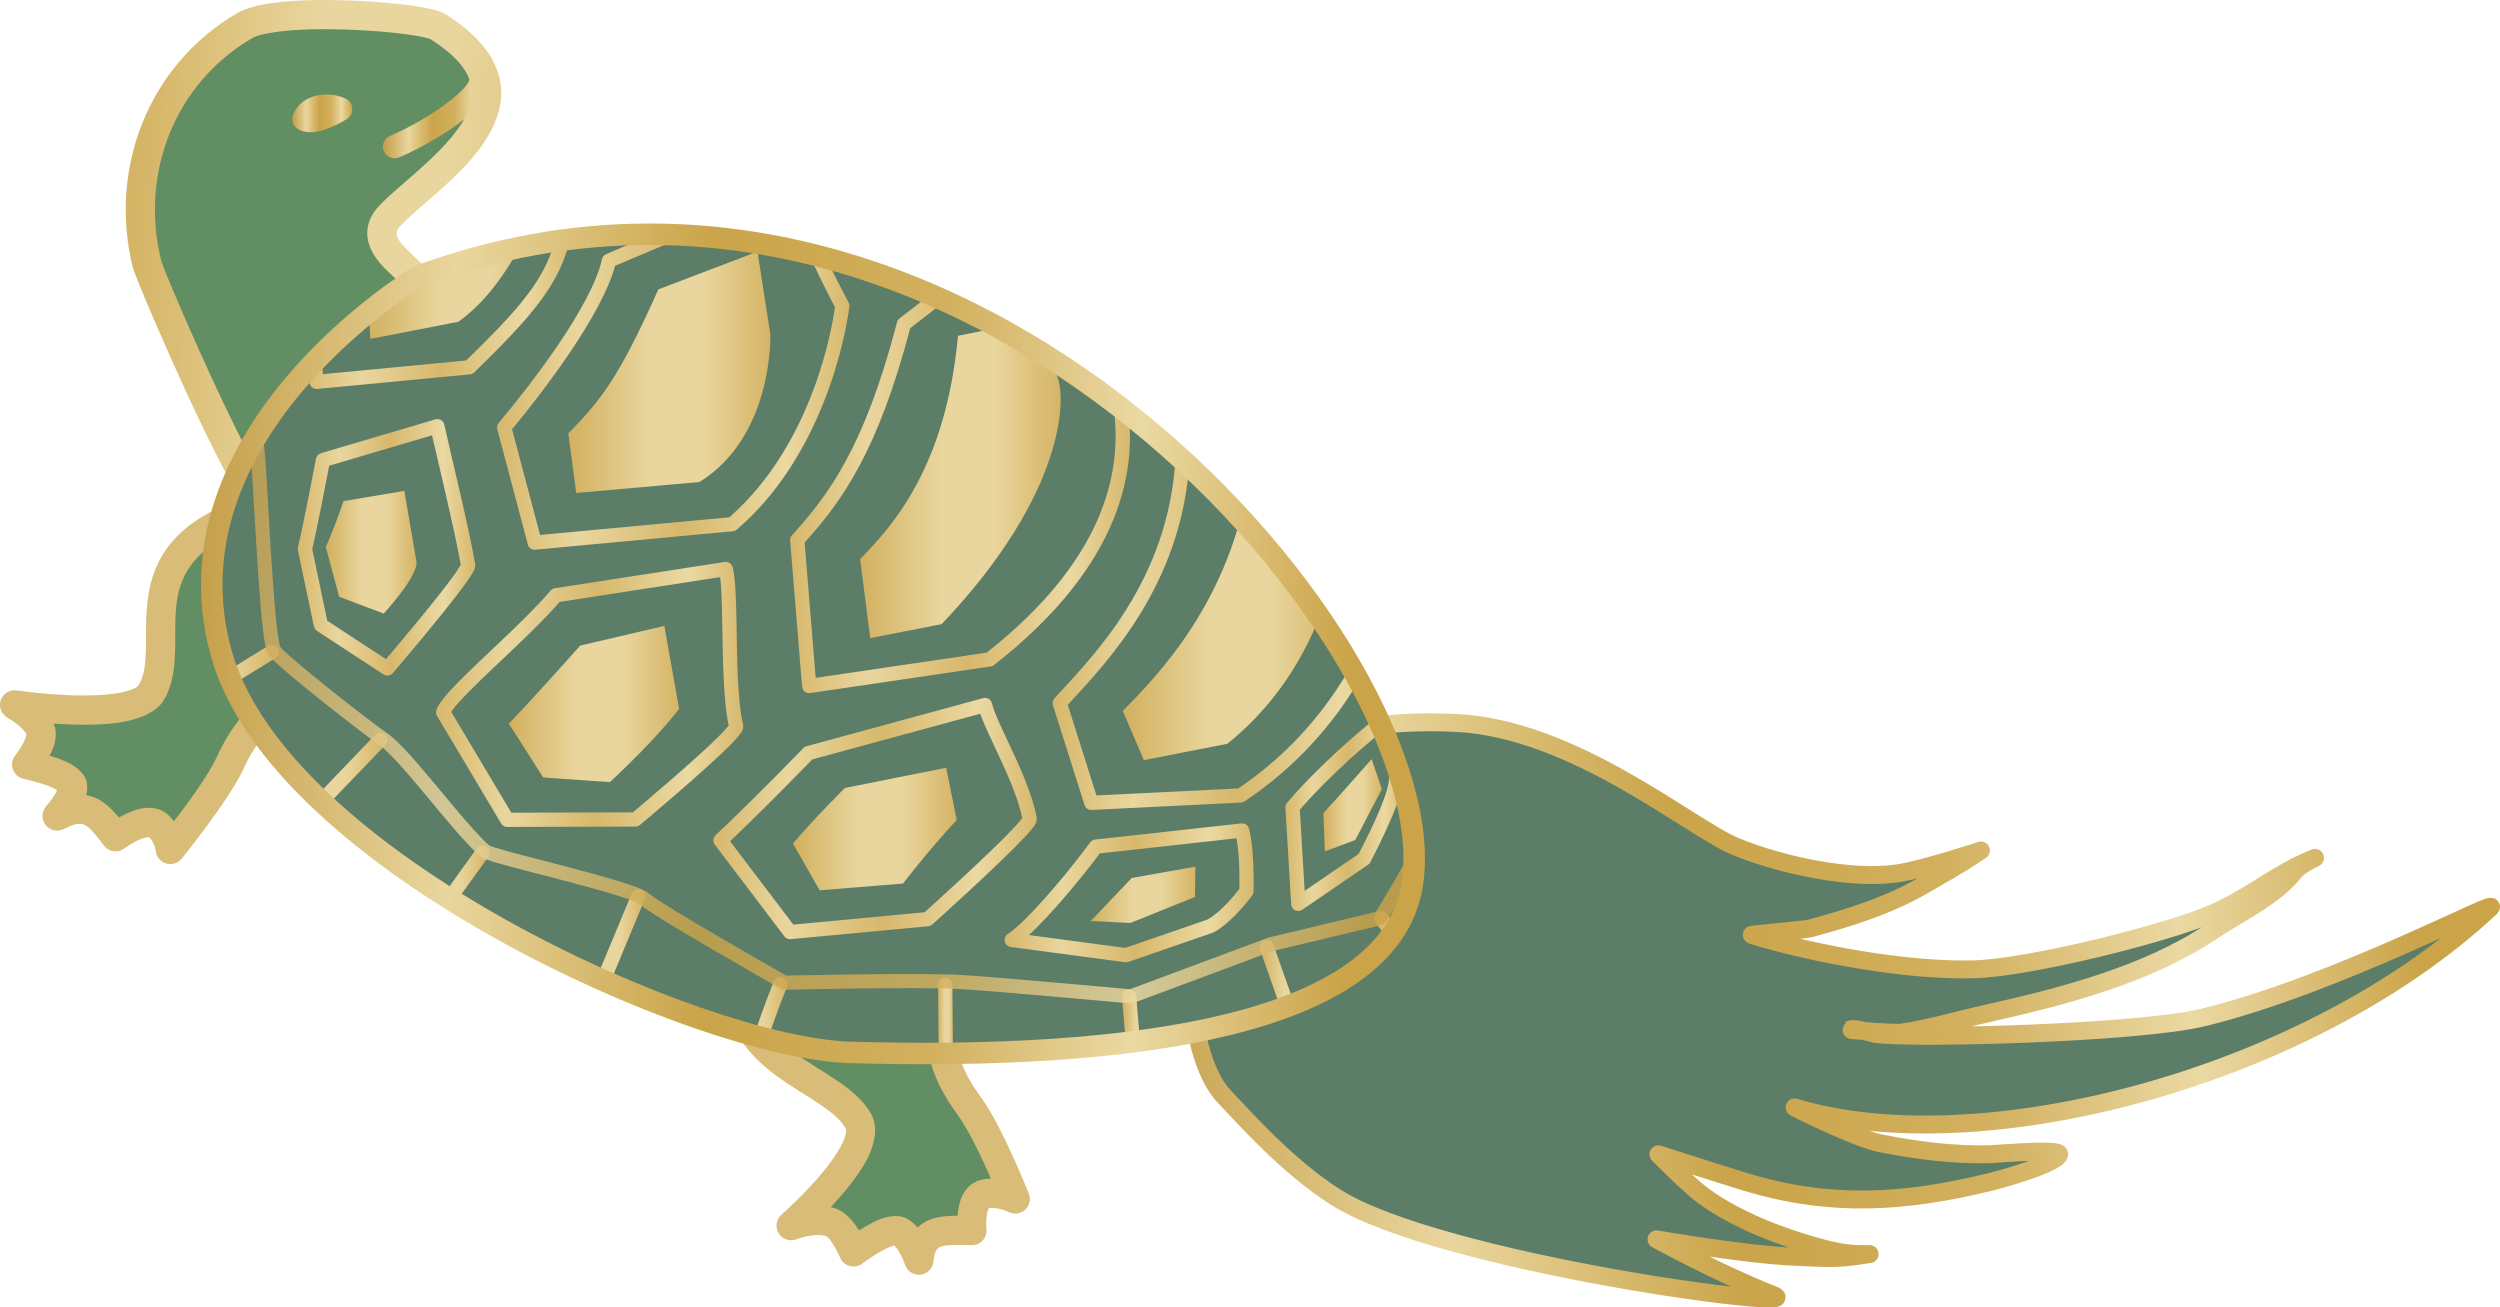 <svg xmlns="http://www.w3.org/2000/svg" xmlns:serif="http://www.serif.com/" xmlns:xlink="http://www.w3.org/1999/xlink" width="240.011" height="125.522" viewBox="0 0 240.011 125.522"><defs><style>      .cls-1 {        fill: url(#_名称未設定グラデーション_17-14);      }      .cls-2 {        fill: url(#_名称未設定グラデーション_32-4);      }      .cls-3 {        fill: url(#_名称未設定グラデーション_17-13);      }      .cls-4, .cls-5 {        fill: #5c7e69;      }      .cls-4, .cls-5, .cls-6 {        fill-rule: evenodd;      }      .cls-7 {        fill: url(#_名称未設定グラデーション_17-19);      }      .cls-8 {        fill: url(#_名称未設定グラデーション_17-15);      }      .cls-9 {        fill: url(#_名称未設定グラデーション_32);      }      .cls-5 {        stroke: url(#_名称未設定グラデーション_10-3);        stroke-width: 1.719px;      }      .cls-5, .cls-10, .cls-11 {        stroke-linecap: round;        stroke-linejoin: round;      }      .cls-12 {        fill: url(#_名称未設定グラデーション_17-6);      }      .cls-13 {        fill: url(#_名称未設定グラデーション_32-2);      }      .cls-14 {        fill: url(#_名称未設定グラデーション_32-9);      }      .cls-15, .cls-10, .cls-11 {        fill: none;      }      .cls-16 {        fill: url(#_名称未設定グラデーション_17-2);      }      .cls-17 {        fill: url(#_名称未設定グラデーション_32-3);      }      .cls-18 {        fill: url(#_名称未設定グラデーション_32-7);      }      .cls-19 {        fill: url(#_名称未設定グラデーション_17-7);      }      .cls-20 {        fill: url(#_名称未設定グラデーション_17-4);      }      .cls-21 {        fill: url(#_名称未設定グラデーション_17-12);      }      .cls-22 {        fill: url(#_名称未設定グラデーション_17-8);      }      .cls-23 {        fill: url(#_名称未設定グラデーション_17-5);      }      .cls-24 {        fill: url(#_名称未設定グラデーション_32-6);      }      .cls-25 {        fill: url(#_名称未設定グラデーション_32-5);      }      .cls-26 {        fill: url(#_名称未設定グラデーション_17-3);      }      .cls-10 {        stroke: url(#_名称未設定グラデーション_10-4);        stroke-width: 2.062px;      }      .cls-27 {        fill: url(#_名称未設定グラデーション_17-11);      }      .cls-28 {        fill: url(#_名称未設定グラデーション_32-8);      }      .cls-29 {        fill: url(#_名称未設定グラデーション_10);      }      .cls-30 {        fill: url(#_名称未設定グラデーション_17-9);      }      .cls-31 {        fill: url(#_名称未設定グラデーション_17-18);      }      .cls-32 {        fill: #d8bc77;        isolation: isolate;      }      .cls-33 {        fill: url(#_名称未設定グラデーション_17-16);      }      .cls-11 {        stroke: url(#_名称未設定グラデーション_251);        stroke-width: 1.354px;      }      .cls-6 {        fill: #628e63;      }      .cls-34 {        fill: url(#_名称未設定グラデーション_17);      }      .cls-35 {        clip-path: url(#clippath);      }      .cls-36 {        fill: url(#_名称未設定グラデーション_17-10);      }      .cls-37 {        fill: url(#_名称未設定グラデーション_10-2);      }      .cls-38 {        fill: url(#_名称未設定グラデーション_17-17);      }    </style><linearGradient id="_&#x540D;&#x79F0;&#x672A;&#x8A2D;&#x5B9A;&#x30B0;&#x30E9;&#x30C7;&#x30FC;&#x30B7;&#x30E7;&#x30F3;_10" data-name="&#x540D;&#x79F0;&#x672A;&#x8A2D;&#x5B9A;&#x30B0;&#x30E9;&#x30C7;&#x30FC;&#x30B7;&#x30E7;&#x30F3; 10" x1="36.76" y1="82.428" x2="47.356" y2="82.428" gradientTransform="translate(0 -71.501)" gradientUnits="userSpaceOnUse"><stop offset="0" stop-color="#c39c45"></stop><stop offset=".23" stop-color="#e9d69e"></stop><stop offset=".45" stop-color="#caa449"></stop><stop offset=".65" stop-color="#d2b05e"></stop><stop offset=".82" stop-color="#ebd9a3"></stop><stop offset="1" stop-color="#cba449"></stop></linearGradient><linearGradient id="_&#x540D;&#x79F0;&#x672A;&#x8A2D;&#x5B9A;&#x30B0;&#x30E9;&#x30C7;&#x30FC;&#x30B7;&#x30E7;&#x30F3;_10-2" data-name="&#x540D;&#x79F0;&#x672A;&#x8A2D;&#x5B9A;&#x30B0;&#x30E9;&#x30C7;&#x30FC;&#x30B7;&#x30E7;&#x30F3; 10" x1="28.051" y1="82.387" x2="33.828" y2="82.387" xlink:href="#_&#x540D;&#x79F0;&#x672A;&#x8A2D;&#x5B9A;&#x30B0;&#x30E9;&#x30C7;&#x30FC;&#x30B7;&#x30E7;&#x30F3;_10"></linearGradient><linearGradient id="_&#x540D;&#x79F0;&#x672A;&#x8A2D;&#x5B9A;&#x30B0;&#x30E9;&#x30C7;&#x30FC;&#x30B7;&#x30E7;&#x30F3;_17" data-name="&#x540D;&#x79F0;&#x672A;&#x8A2D;&#x5B9A;&#x30B0;&#x30E9;&#x30C7;&#x30FC;&#x30B7;&#x30E7;&#x30F3; 17" x1="62.408" y1="98.534" x2="12.707" y2="95.537" gradientTransform="translate(0 -71.501)" gradientUnits="userSpaceOnUse"><stop offset="0" stop-color="#d2b05e"></stop><stop offset=".404" stop-color="#e9d69e"></stop><stop offset=".665" stop-color="#e9d69e"></stop><stop offset="1" stop-color="#d5b465"></stop></linearGradient><linearGradient id="_&#x540D;&#x79F0;&#x672A;&#x8A2D;&#x5B9A;&#x30B0;&#x30E9;&#x30C7;&#x30FC;&#x30B7;&#x30E7;&#x30F3;_10-3" data-name="&#x540D;&#x79F0;&#x672A;&#x8A2D;&#x5B9A;&#x30B0;&#x30E9;&#x30C7;&#x30FC;&#x30B7;&#x30E7;&#x30F3; 10" x1="-7767.281" y1="7053.556" x2="-7761.784" y2="7053.556" gradientTransform="translate(198489.575 134499.601) rotate(-8.42) scale(22.732 -22.732)" xlink:href="#_&#x540D;&#x79F0;&#x672A;&#x8A2D;&#x5B9A;&#x30B0;&#x30E9;&#x30C7;&#x30FC;&#x30B7;&#x30E7;&#x30F3;_10"></linearGradient><clipPath id="clippath"><path class="cls-15" d="M135.931,85.998c3.813-21.973-42.723-78.029-95.396-58.583,0,0-24.863,14.891-18.904,36.228,5.558,19.892,45.812,37.873,60.384,38.287,26.853.767,51.59-2.509,53.919-15.929l-.003-.003Z"></path></clipPath><linearGradient id="_&#x540D;&#x79F0;&#x672A;&#x8A2D;&#x5B9A;&#x30B0;&#x30E9;&#x30C7;&#x30FC;&#x30B7;&#x30E7;&#x30F3;_32" data-name="&#x540D;&#x79F0;&#x672A;&#x8A2D;&#x5B9A;&#x30B0;&#x30E9;&#x30C7;&#x30FC;&#x30B7;&#x30E7;&#x30F3; 32" x1="47.721" y1="106.358" x2="81.547" y2="106.358" gradientTransform="translate(0 -71.501)" gradientUnits="userSpaceOnUse"><stop offset="0" stop-color="#d7b86c"></stop><stop offset=".23" stop-color="#e9d69e"></stop><stop offset=".522" stop-color="#d7b86c"></stop><stop offset=".82" stop-color="#ebd9a3"></stop><stop offset="1" stop-color="#d7b86c"></stop></linearGradient><linearGradient id="_&#x540D;&#x79F0;&#x672A;&#x8A2D;&#x5B9A;&#x30B0;&#x30E9;&#x30C7;&#x30FC;&#x30B7;&#x30E7;&#x30F3;_32-2" data-name="&#x540D;&#x79F0;&#x672A;&#x8A2D;&#x5B9A;&#x30B0;&#x30E9;&#x30C7;&#x30FC;&#x30B7;&#x30E7;&#x30F3; 32" x1="28.586" y1="124.047" x2="45.618" y2="124.047" xlink:href="#_&#x540D;&#x79F0;&#x672A;&#x8A2D;&#x5B9A;&#x30B0;&#x30E9;&#x30C7;&#x30FC;&#x30B7;&#x30E7;&#x30F3;_32"></linearGradient><linearGradient id="_&#x540D;&#x79F0;&#x672A;&#x8A2D;&#x5B9A;&#x30B0;&#x30E9;&#x30C7;&#x30FC;&#x30B7;&#x30E7;&#x30F3;_32-3" data-name="&#x540D;&#x79F0;&#x672A;&#x8A2D;&#x5B9A;&#x30B0;&#x30E9;&#x30C7;&#x30FC;&#x30B7;&#x30E7;&#x30F3; 32" x1="41.859" y1="138.168" x2="71.352" y2="138.168" xlink:href="#_&#x540D;&#x79F0;&#x672A;&#x8A2D;&#x5B9A;&#x30B0;&#x30E9;&#x30C7;&#x30FC;&#x30B7;&#x30E7;&#x30F3;_32"></linearGradient><linearGradient id="_&#x540D;&#x79F0;&#x672A;&#x8A2D;&#x5B9A;&#x30B0;&#x30E9;&#x30C7;&#x30FC;&#x30B7;&#x30E7;&#x30F3;_32-4" data-name="&#x540D;&#x79F0;&#x672A;&#x8A2D;&#x5B9A;&#x30B0;&#x30E9;&#x30C7;&#x30FC;&#x30B7;&#x30E7;&#x30F3; 32" x1="68.487" y1="150.084" x2="99.53" y2="150.084" xlink:href="#_&#x540D;&#x79F0;&#x672A;&#x8A2D;&#x5B9A;&#x30B0;&#x30E9;&#x30C7;&#x30FC;&#x30B7;&#x30E7;&#x30F3;_32"></linearGradient><linearGradient id="_&#x540D;&#x79F0;&#x672A;&#x8A2D;&#x5B9A;&#x30B0;&#x30E9;&#x30C7;&#x30FC;&#x30B7;&#x30E7;&#x30F3;_32-5" data-name="&#x540D;&#x79F0;&#x672A;&#x8A2D;&#x5B9A;&#x30B0;&#x30E9;&#x30C7;&#x30FC;&#x30B7;&#x30E7;&#x30F3; 32" x1="96.447" y1="157.214" x2="120.357" y2="157.214" xlink:href="#_&#x540D;&#x79F0;&#x672A;&#x8A2D;&#x5B9A;&#x30B0;&#x30E9;&#x30C7;&#x30FC;&#x30B7;&#x30E7;&#x30F3;_32"></linearGradient><linearGradient id="_&#x540D;&#x79F0;&#x672A;&#x8A2D;&#x5B9A;&#x30B0;&#x30E9;&#x30C7;&#x30FC;&#x30B7;&#x30E7;&#x30F3;_32-6" data-name="&#x540D;&#x79F0;&#x672A;&#x8A2D;&#x5B9A;&#x30B0;&#x30E9;&#x30C7;&#x30FC;&#x30B7;&#x30E7;&#x30F3; 32" x1="28.57" y1="94.586" x2="55.166" y2="94.586" xlink:href="#_&#x540D;&#x79F0;&#x672A;&#x8A2D;&#x5B9A;&#x30B0;&#x30E9;&#x30C7;&#x30FC;&#x30B7;&#x30E7;&#x30F3;_32"></linearGradient><linearGradient id="_&#x540D;&#x79F0;&#x672A;&#x8A2D;&#x5B9A;&#x30B0;&#x30E9;&#x30C7;&#x30FC;&#x30B7;&#x30E7;&#x30F3;_32-7" data-name="&#x540D;&#x79F0;&#x672A;&#x8A2D;&#x5B9A;&#x30B0;&#x30E9;&#x30C7;&#x30FC;&#x30B7;&#x30E7;&#x30F3; 32" x1="75.855" y1="116.022" x2="108.488" y2="116.022" xlink:href="#_&#x540D;&#x79F0;&#x672A;&#x8A2D;&#x5B9A;&#x30B0;&#x30E9;&#x30C7;&#x30FC;&#x30B7;&#x30E7;&#x30F3;_32"></linearGradient><linearGradient id="_&#x540D;&#x79F0;&#x672A;&#x8A2D;&#x5B9A;&#x30B0;&#x30E9;&#x30C7;&#x30FC;&#x30B7;&#x30E7;&#x30F3;_32-8" data-name="&#x540D;&#x79F0;&#x672A;&#x8A2D;&#x5B9A;&#x30B0;&#x30E9;&#x30C7;&#x30FC;&#x30B7;&#x30E7;&#x30F3; 32" x1="101.057" y1="128.563" x2="134.779" y2="128.563" xlink:href="#_&#x540D;&#x79F0;&#x672A;&#x8A2D;&#x5B9A;&#x30B0;&#x30E9;&#x30C7;&#x30FC;&#x30B7;&#x30E7;&#x30F3;_32"></linearGradient><linearGradient id="_&#x540D;&#x79F0;&#x672A;&#x8A2D;&#x5B9A;&#x30B0;&#x30E9;&#x30C7;&#x30FC;&#x30B7;&#x30E7;&#x30F3;_32-9" data-name="&#x540D;&#x79F0;&#x672A;&#x8A2D;&#x5B9A;&#x30B0;&#x30E9;&#x30C7;&#x30FC;&#x30B7;&#x30E7;&#x30F3; 32" x1="123.404" y1="149.383" x2="134.962" y2="149.383" xlink:href="#_&#x540D;&#x79F0;&#x672A;&#x8A2D;&#x5B9A;&#x30B0;&#x30E9;&#x30C7;&#x30FC;&#x30B7;&#x30E7;&#x30F3;_32"></linearGradient><linearGradient id="_&#x540D;&#x79F0;&#x672A;&#x8A2D;&#x5B9A;&#x30B0;&#x30E9;&#x30C7;&#x30FC;&#x30B7;&#x30E7;&#x30F3;_17-2" data-name="&#x540D;&#x79F0;&#x672A;&#x8A2D;&#x5B9A;&#x30B0;&#x30E9;&#x30C7;&#x30FC;&#x30B7;&#x30E7;&#x30F3; 17" x1="54.612" y1="164.73" x2="61.964" y2="164.73" xlink:href="#_&#x540D;&#x79F0;&#x672A;&#x8A2D;&#x5B9A;&#x30B0;&#x30E9;&#x30C7;&#x30FC;&#x30B7;&#x30E7;&#x30F3;_17"></linearGradient><linearGradient id="_&#x540D;&#x79F0;&#x672A;&#x8A2D;&#x5B9A;&#x30B0;&#x30E9;&#x30C7;&#x30FC;&#x30B7;&#x30E7;&#x30F3;_17-3" data-name="&#x540D;&#x79F0;&#x672A;&#x8A2D;&#x5B9A;&#x30B0;&#x30E9;&#x30C7;&#x30FC;&#x30B7;&#x30E7;&#x30F3; 17" x1="24.776" y1="148.291" x2="37.195" y2="148.291" xlink:href="#_&#x540D;&#x79F0;&#x672A;&#x8A2D;&#x5B9A;&#x30B0;&#x30E9;&#x30C7;&#x30FC;&#x30B7;&#x30E7;&#x30F3;_17"></linearGradient><linearGradient id="_&#x540D;&#x79F0;&#x672A;&#x8A2D;&#x5B9A;&#x30B0;&#x30E9;&#x30C7;&#x30FC;&#x30B7;&#x30E7;&#x30F3;_17-4" data-name="&#x540D;&#x79F0;&#x672A;&#x8A2D;&#x5B9A;&#x30B0;&#x30E9;&#x30C7;&#x30FC;&#x30B7;&#x30E7;&#x30F3; 17" x1="11.535" y1="138.365" x2="26.785" y2="138.365" xlink:href="#_&#x540D;&#x79F0;&#x672A;&#x8A2D;&#x5B9A;&#x30B0;&#x30E9;&#x30C7;&#x30FC;&#x30B7;&#x30E7;&#x30F3;_17"></linearGradient><linearGradient id="_&#x540D;&#x79F0;&#x672A;&#x8A2D;&#x5B9A;&#x30B0;&#x30E9;&#x30C7;&#x30FC;&#x30B7;&#x30E7;&#x30F3;_17-5" data-name="&#x540D;&#x79F0;&#x672A;&#x8A2D;&#x5B9A;&#x30B0;&#x30E9;&#x30C7;&#x30FC;&#x30B7;&#x30E7;&#x30F3; 17" x1="131.918" y1="165.163" x2="141.325" y2="165.163" xlink:href="#_&#x540D;&#x79F0;&#x672A;&#x8A2D;&#x5B9A;&#x30B0;&#x30E9;&#x30C7;&#x30FC;&#x30B7;&#x30E7;&#x30F3;_17"></linearGradient><linearGradient id="_&#x540D;&#x79F0;&#x672A;&#x8A2D;&#x5B9A;&#x30B0;&#x30E9;&#x30C7;&#x30FC;&#x30B7;&#x30E7;&#x30F3;_17-6" data-name="&#x540D;&#x79F0;&#x672A;&#x8A2D;&#x5B9A;&#x30B0;&#x30E9;&#x30C7;&#x30FC;&#x30B7;&#x30E7;&#x30F3; 17" x1="38.218" y1="158.674" x2="47.004" y2="158.674" xlink:href="#_&#x540D;&#x79F0;&#x672A;&#x8A2D;&#x5B9A;&#x30B0;&#x30E9;&#x30C7;&#x30FC;&#x30B7;&#x30E7;&#x30F3;_17"></linearGradient><linearGradient id="_&#x540D;&#x79F0;&#x672A;&#x8A2D;&#x5B9A;&#x30B0;&#x30E9;&#x30C7;&#x30FC;&#x30B7;&#x30E7;&#x30F3;_17-7" data-name="&#x540D;&#x79F0;&#x672A;&#x8A2D;&#x5B9A;&#x30B0;&#x30E9;&#x30C7;&#x30FC;&#x30B7;&#x30E7;&#x30F3; 17" x1="68.324" y1="174.173" x2="75.606" y2="174.173" xlink:href="#_&#x540D;&#x79F0;&#x672A;&#x8A2D;&#x5B9A;&#x30B0;&#x30E9;&#x30C7;&#x30FC;&#x30B7;&#x30E7;&#x30F3;_17"></linearGradient><linearGradient id="_&#x540D;&#x79F0;&#x672A;&#x8A2D;&#x5B9A;&#x30B0;&#x30E9;&#x30C7;&#x30FC;&#x30B7;&#x30E7;&#x30F3;_17-8" data-name="&#x540D;&#x79F0;&#x672A;&#x8A2D;&#x5B9A;&#x30B0;&#x30E9;&#x30C7;&#x30FC;&#x30B7;&#x30E7;&#x30F3; 17" x1="90.067" y1="175.832" x2="91.58" y2="175.832" xlink:href="#_&#x540D;&#x79F0;&#x672A;&#x8A2D;&#x5B9A;&#x30B0;&#x30E9;&#x30C7;&#x30FC;&#x30B7;&#x30E7;&#x30F3;_17"></linearGradient><linearGradient id="_&#x540D;&#x79F0;&#x672A;&#x8A2D;&#x5B9A;&#x30B0;&#x30E9;&#x30C7;&#x30FC;&#x30B7;&#x30E7;&#x30F3;_17-9" data-name="&#x540D;&#x79F0;&#x672A;&#x8A2D;&#x5B9A;&#x30B0;&#x30E9;&#x30C7;&#x30FC;&#x30B7;&#x30E7;&#x30F3; 17" x1="107.713" y1="174.148" x2="110.991" y2="174.148" xlink:href="#_&#x540D;&#x79F0;&#x672A;&#x8A2D;&#x5B9A;&#x30B0;&#x30E9;&#x30C7;&#x30FC;&#x30B7;&#x30E7;&#x30F3;_17"></linearGradient><linearGradient id="_&#x540D;&#x79F0;&#x672A;&#x8A2D;&#x5B9A;&#x30B0;&#x30E9;&#x30C7;&#x30FC;&#x30B7;&#x30E7;&#x30F3;_17-10" data-name="&#x540D;&#x79F0;&#x672A;&#x8A2D;&#x5B9A;&#x30B0;&#x30E9;&#x30C7;&#x30FC;&#x30B7;&#x30E7;&#x30F3; 17" x1="120.92" y1="168.908" x2="126.87" y2="168.908" xlink:href="#_&#x540D;&#x79F0;&#x672A;&#x8A2D;&#x5B9A;&#x30B0;&#x30E9;&#x30C7;&#x30FC;&#x30B7;&#x30E7;&#x30F3;_17"></linearGradient><linearGradient id="_&#x540D;&#x79F0;&#x672A;&#x8A2D;&#x5B9A;&#x30B0;&#x30E9;&#x30C7;&#x30FC;&#x30B7;&#x30E7;&#x30F3;_17-11" data-name="&#x540D;&#x79F0;&#x672A;&#x8A2D;&#x5B9A;&#x30B0;&#x30E9;&#x30C7;&#x30FC;&#x30B7;&#x30E7;&#x30F3; 17" x1="127.055" y1="148.809" x2="132.663" y2="148.809" xlink:href="#_&#x540D;&#x79F0;&#x672A;&#x8A2D;&#x5B9A;&#x30B0;&#x30E9;&#x30C7;&#x30FC;&#x30B7;&#x30E7;&#x30F3;_17"></linearGradient><linearGradient id="_&#x540D;&#x79F0;&#x672A;&#x8A2D;&#x5B9A;&#x30B0;&#x30E9;&#x30C7;&#x30FC;&#x30B7;&#x30E7;&#x30F3;_251" data-name="&#x540D;&#x79F0;&#x672A;&#x8A2D;&#x5B9A;&#x30B0;&#x30E9;&#x30C7;&#x30FC;&#x30B7;&#x30E7;&#x30F3; 251" x1="-7822.546" y1="7115.673" x2="-7817.049" y2="7115.673" gradientTransform="translate(143100.298 172884.773) rotate(7.549) scale(21.035 -21.035)" gradientUnits="userSpaceOnUse"><stop offset="0" stop-color="#c39c45" stop-opacity=".83"></stop><stop offset=".23" stop-color="#e9d69e" stop-opacity=".83"></stop><stop offset=".45" stop-color="#caa449" stop-opacity=".83"></stop><stop offset=".65" stop-color="#d2b05e" stop-opacity=".83"></stop><stop offset=".82" stop-color="#ebd9a3" stop-opacity=".83"></stop><stop offset="1" stop-color="#cba449" stop-opacity=".83"></stop></linearGradient><linearGradient id="_&#x540D;&#x79F0;&#x672A;&#x8A2D;&#x5B9A;&#x30B0;&#x30E9;&#x30C7;&#x30FC;&#x30B7;&#x30E7;&#x30F3;_17-12" data-name="&#x540D;&#x79F0;&#x672A;&#x8A2D;&#x5B9A;&#x30B0;&#x30E9;&#x30C7;&#x30FC;&#x30B7;&#x30E7;&#x30F3; 17" x1="107.79" y1="129.235" x2="128.912" y2="129.235" xlink:href="#_&#x540D;&#x79F0;&#x672A;&#x8A2D;&#x5B9A;&#x30B0;&#x30E9;&#x30C7;&#x30FC;&#x30B7;&#x30E7;&#x30F3;_17"></linearGradient><linearGradient id="_&#x540D;&#x79F0;&#x672A;&#x8A2D;&#x5B9A;&#x30B0;&#x30E9;&#x30C7;&#x30FC;&#x30B7;&#x30E7;&#x30F3;_17-13" data-name="&#x540D;&#x79F0;&#x672A;&#x8A2D;&#x5B9A;&#x30B0;&#x30E9;&#x30C7;&#x30FC;&#x30B7;&#x30E7;&#x30F3; 17" x1="82.577" y1="117.844" x2="101.825" y2="117.844" xlink:href="#_&#x540D;&#x79F0;&#x672A;&#x8A2D;&#x5B9A;&#x30B0;&#x30E9;&#x30C7;&#x30FC;&#x30B7;&#x30E7;&#x30F3;_17"></linearGradient><linearGradient id="_&#x540D;&#x79F0;&#x672A;&#x8A2D;&#x5B9A;&#x30B0;&#x30E9;&#x30C7;&#x30FC;&#x30B7;&#x30E7;&#x30F3;_17-14" data-name="&#x540D;&#x79F0;&#x672A;&#x8A2D;&#x5B9A;&#x30B0;&#x30E9;&#x30C7;&#x30FC;&#x30B7;&#x30E7;&#x30F3; 17" x1="54.559" y1="107.242" x2="73.958" y2="107.242" xlink:href="#_&#x540D;&#x79F0;&#x672A;&#x8A2D;&#x5B9A;&#x30B0;&#x30E9;&#x30C7;&#x30FC;&#x30B7;&#x30E7;&#x30F3;_17"></linearGradient><linearGradient id="_&#x540D;&#x79F0;&#x672A;&#x8A2D;&#x5B9A;&#x30B0;&#x30E9;&#x30C7;&#x30FC;&#x30B7;&#x30E7;&#x30F3;_17-15" data-name="&#x540D;&#x79F0;&#x672A;&#x8A2D;&#x5B9A;&#x30B0;&#x30E9;&#x30C7;&#x30FC;&#x30B7;&#x30E7;&#x30F3; 17" x1="35.248" y1="90.117" x2="53.082" y2="90.117" xlink:href="#_&#x540D;&#x79F0;&#x672A;&#x8A2D;&#x5B9A;&#x30B0;&#x30E9;&#x30C7;&#x30FC;&#x30B7;&#x30E7;&#x30F3;_17"></linearGradient><linearGradient id="_&#x540D;&#x79F0;&#x672A;&#x8A2D;&#x5B9A;&#x30B0;&#x30E9;&#x30C7;&#x30FC;&#x30B7;&#x30E7;&#x30F3;_17-16" data-name="&#x540D;&#x79F0;&#x672A;&#x8A2D;&#x5B9A;&#x30B0;&#x30E9;&#x30C7;&#x30FC;&#x30B7;&#x30E7;&#x30F3; 17" x1="48.857" y1="139.088" x2="65.197" y2="139.088" xlink:href="#_&#x540D;&#x79F0;&#x672A;&#x8A2D;&#x5B9A;&#x30B0;&#x30E9;&#x30C7;&#x30FC;&#x30B7;&#x30E7;&#x30F3;_17"></linearGradient><linearGradient id="_&#x540D;&#x79F0;&#x672A;&#x8A2D;&#x5B9A;&#x30B0;&#x30E9;&#x30C7;&#x30FC;&#x30B7;&#x30E7;&#x30F3;_17-17" data-name="&#x540D;&#x79F0;&#x672A;&#x8A2D;&#x5B9A;&#x30B0;&#x30E9;&#x30C7;&#x30FC;&#x30B7;&#x30E7;&#x30F3; 17" x1="31.278" y1="124.516" x2="39.996" y2="124.516" xlink:href="#_&#x540D;&#x79F0;&#x672A;&#x8A2D;&#x5B9A;&#x30B0;&#x30E9;&#x30C7;&#x30FC;&#x30B7;&#x30E7;&#x30F3;_17"></linearGradient><linearGradient id="_&#x540D;&#x79F0;&#x672A;&#x8A2D;&#x5B9A;&#x30B0;&#x30E9;&#x30C7;&#x30FC;&#x30B7;&#x30E7;&#x30F3;_17-18" data-name="&#x540D;&#x79F0;&#x672A;&#x8A2D;&#x5B9A;&#x30B0;&#x30E9;&#x30C7;&#x30FC;&#x30B7;&#x30E7;&#x30F3; 17" x1="76.128" y1="151.093" x2="91.848" y2="151.093" xlink:href="#_&#x540D;&#x79F0;&#x672A;&#x8A2D;&#x5B9A;&#x30B0;&#x30E9;&#x30C7;&#x30FC;&#x30B7;&#x30E7;&#x30F3;_17"></linearGradient><linearGradient id="_&#x540D;&#x79F0;&#x672A;&#x8A2D;&#x5B9A;&#x30B0;&#x30E9;&#x30C7;&#x30FC;&#x30B7;&#x30E7;&#x30F3;_17-19" data-name="&#x540D;&#x79F0;&#x672A;&#x8A2D;&#x5B9A;&#x30B0;&#x30E9;&#x30C7;&#x30FC;&#x30B7;&#x30E7;&#x30F3; 17" x1="104.72" y1="157.41" x2="114.761" y2="157.41" xlink:href="#_&#x540D;&#x79F0;&#x672A;&#x8A2D;&#x5B9A;&#x30B0;&#x30E9;&#x30C7;&#x30FC;&#x30B7;&#x30E7;&#x30F3;_17"></linearGradient><linearGradient id="_&#x540D;&#x79F0;&#x672A;&#x8A2D;&#x5B9A;&#x30B0;&#x30E9;&#x30C7;&#x30FC;&#x30B7;&#x30E7;&#x30F3;_10-4" data-name="&#x540D;&#x79F0;&#x672A;&#x8A2D;&#x5B9A;&#x30B0;&#x30E9;&#x30C7;&#x30FC;&#x30B7;&#x30E7;&#x30F3; 10" x1="-7773.662" y1="7101.741" x2="-7768.163" y2="7101.741" gradientTransform="translate(155491.241 150268.312) rotate(1.12) scale(20.374 -20.374)" xlink:href="#_&#x540D;&#x79F0;&#x672A;&#x8A2D;&#x5B9A;&#x30B0;&#x30E9;&#x30C7;&#x30FC;&#x30B7;&#x30E7;&#x30F3;_10"></linearGradient></defs><g><g id="_&#x30EC;&#x30A4;&#x30E4;&#x30FC;_1" data-name="&#x30EC;&#x30A4;&#x30E4;&#x30FC;_1"><g><path class="cls-6" d="M25.631,48.674c-1.895-.434-11.182-21.993-11.518-23.334-2.192-8.811,1.324-18.16,9.349-22.867,3.301-1.934,17.129-.838,18.551.059,11.218,7.072-.682,14.148-4.511,18.101-2.978,3.076,2.747,5.369,5.167,8.964.705,1.047,1.97,3.255,2.756,3.66"></path><path class="cls-15" d="M25.631,48.674c-1.895-.434-11.182-21.993-11.515-23.334-2.192-8.811,1.324-18.16,9.349-22.867,3.301-1.934,17.129-.838,18.551.059,11.218,7.072-.682,14.148-4.511,18.101-2.978,3.076,2.747,5.369,5.167,8.964.705,1.047,1.97,3.255,2.756,3.66l-19.801,15.417h.003Z"></path><path class="cls-29" d="M45.155,7.477c.166-.597.789-.946,1.383-.776.597.166.943.789.776,1.383-.222.793-.877,1.706-1.837,2.593-1.902,1.755-5.027,3.539-7.16,4.433-.574.238-1.23-.033-1.471-.603-.238-.571.033-1.23.603-1.468,1.667-.698,3.999-1.987,5.725-3.35.975-.773,1.781-1.52,1.98-2.215h0v.003h0Z"></path><path class="cls-37" d="M33.31,11.424s-1.429.9-2.685,1.184c-.802.179-1.549.095-2.071-.251-.45-.297-.623-.874-.418-1.373.444-1.05,1.36-1.641,2.398-1.84.913-.173,1.908-.026,2.645.32.369.173.62.535.646.943s-.173.799-.515,1.018h0Z"></path><path class="cls-34" d="M46.104,32.024c.665.365.923,1.194.571,1.872-.352.688-1.2.959-1.889.607-.359-.186-.816-.584-1.262-1.138-.708-.884-1.507-2.225-2.019-2.985-1.442-2.137-4.068-3.807-5.298-5.464-.61-.822-.94-1.664-.949-2.505-.007-.878.316-1.807,1.233-2.753,1.52-1.572,4.329-3.637,6.433-5.999,1.334-1.501,2.42-3.102,2.381-4.815-.039-1.686-1.23-3.344-4.006-5.102-.065-.02-.535-.16-.952-.238-1.572-.3-4.211-.564-6.958-.659-2.349-.085-4.779-.049-6.691.199-1.086.14-1.983.323-2.528.643-7.48,4.384-10.745,13.104-8.7,21.314.261,1.057,6.175,14.82,9.476,20.505.493.848,1.148,1.719,1.292,1.905.577.277.907.926.757,1.579-.173.753-.926,1.227-1.68,1.054l-.587-.251c-.156-.098-.336-.241-.525-.44-.431-.447-1.018-1.295-1.68-2.437-3.415-5.885-9.502-20.143-9.773-21.236-2.339-9.411,1.432-19.39,10.005-24.413.776-.457,2.039-.802,3.588-1.005C28.387-.003,30.981-.048,33.492.043c2.92.104,5.715.391,7.385.711.943.179,1.598.414,1.885.597,3.931,2.476,5.298,5.053,5.353,7.434.052,2.365-1.246,4.668-3.089,6.743-2.133,2.394-4.971,4.492-6.511,6.084-.274.284-.444.519-.444.78.003.548.476,1.015,1.005,1.556,1.409,1.461,3.507,3.004,4.763,4.87.418.62,1.028,1.647,1.621,2.456.228.316.613.721.646.76h0l-.003-.01h0Z"></path><path class="cls-6" d="M44.502,66.243c-.838.14-12.083-19.602-19.586-17.429-13.841,4.012-7.486,13.104-10.432,17.733-1.791,2.812-13.084,1.135-13.084,1.135,0,0,2.055,1.132,2.505,2.482.365,1.096-1.347,3.242-1.347,3.242,0,0,4.009.848,4.371,1.892.359,1.031-1.455,3.044-1.455,3.044,3.008-1.543,4.012-.095,5.621,1.993,0,0,2.867-2.143,4.068-1.09,1.018.894,1.181,2.313,1.181,2.313,0,0,4.391-5.376,5.728-8.279,1.706-3.706,5.043-8.599,16.18-8.654.13,0,7.372,1.84,6.25,1.618"></path><path class="cls-32" d="M45.161,64.968l.258.137.303.287.258.522.033.519-.183.538-.411.444-.554.228-.369-.013h-.215l-.036-.01h-.01c-.101-.02-.199-.049-.287-.091l-.088-.026-.02-.013c-1.037-.267-4.834-1.256-5.705-1.458-.007,0-.013-.003-.02-.007-5.099.046-8.439,1.145-10.687,2.707-2.192,1.523-3.314,3.468-4.078,5.131-1.386,3.008-5.917,8.579-5.917,8.579-.356.437-.94.617-1.481.457-.542-.16-.936-.626-.998-1.187,0,0-.085-.802-.643-1.35-.108.013-.431.059-.62.127-.9.323-1.752.966-1.752.966-.613.46-1.484.339-1.951-.267-.444-.574-.832-1.099-1.24-1.51-.254-.254-.499-.466-.809-.548-.476-.124-1.034.052-1.824.457-.603.31-1.341.144-1.752-.395-.411-.535-.382-1.292.072-1.794,0,0,.542-.6.913-1.269.042-.082.091-.189.13-.287-.209-.114-.512-.267-.744-.356-1.135-.434-2.466-.714-2.466-.714-.476-.101-.868-.44-1.031-.9s-.082-.969.222-1.347c0,0,.519-.646.868-1.364.095-.196.193-.538.219-.633-.124-.297-.398-.555-.652-.786-.564-.506-1.171-.842-1.171-.842-.594-.326-.868-1.034-.652-1.677s.864-1.037,1.536-.939c0,0,5.314.799,9.091.346.718-.085,1.373-.215,1.902-.421.303-.114.568-.222.698-.427.466-.734.607-1.621.672-2.577.082-1.191.026-2.486.068-3.8.075-2.264.444-4.58,1.931-6.684,1.445-2.049,3.983-3.937,8.553-5.262,2.473-.718,5.346.418,8.142,2.665,3.657,2.936,7.284,7.715,9.789,11.173,1.142,1.579,2.375,3.223,2.704,3.663h0v.01h0ZM40.8,63.803c-.196-.274-.401-.558-.613-.851-2.378-3.285-5.8-7.842-9.274-10.634-1.961-1.576-3.872-2.659-5.604-2.156-3.494,1.015-5.591,2.336-6.814,3.882-1.817,2.29-1.66,4.981-1.667,7.395-.007,2.225-.14,4.267-1.158,5.862-.701,1.099-2.433,1.863-4.632,2.124-1.853.222-4.048.17-5.895.046.036.082.065.163.095.248.196.587.144,1.35-.147,2.12-.088.238-.199.473-.316.705.554.173,1.145.378,1.647.613.988.463,1.644,1.125,1.837,1.68.15.431.156.952.02,1.504.127.02.251.046.372.078,1.044.271,1.889,1.024,2.766,2.062.597-.333,1.344-.688,2.052-.838,1.011-.219,1.947-.049,2.626.545.232.205.434.427.607.659,1.357-1.762,3.301-4.42,4.104-6.159.94-2.039,2.339-4.397,5.027-6.263,2.606-1.81,6.465-3.181,12.419-3.21l.522.078c.356.082,1.138.277,2.032.502h0l-.003.01h0Z"></path><path class="cls-5" d="M139.735,69.401c11.404.532,22.511,10.083,26.938,11.89,4.241,1.732,10.96,3.226,15.514,2.551,2.518-.375,7.989-2.192,7.989-2.192,0,0-.519.346-.776.519-1.445.966-3.008,1.804-4.505,2.688-3.49,2.058-7.219,3.216-11.091,4.267-.532.144-5.8.597-5.663.636,5.983,1.82,14.94,3.484,21.38,3.298,5.285-.153,18.421-3.406,23.069-5.435,2.923-1.275,5.418-3.272,8.266-4.658.457-.222,1.399-.613,1.399-.613,0,0-1.465.695-1.938,1.298-1.921,2.447-5.487,4.104-8.09,5.842-6.185,4.136-14.415,6.237-21.647,7.852-2.711.603-5.281,1.386-8.047,1.797-.62.091-4.988-.248-4.945-.277.398-.264,2.163.365,2.619.421,3.882.457,25.059-.085,31.313-1.605,12.921-3.145,28.951-11.815,27.545-10.504-17.775,16.555-49.28,24.462-66.771,19.139-.202-.062,5.937,2.991,8.184,3.435,3.422.675,7.056,1.161,10.602,1.057.691-.02,6.824-.568,6.612.029-.333.946-5.634,2.394-6.472,2.6-8.357,2.058-15.485,2.512-23.624.036-2.499-.76-8.38-2.655-8.38-2.655,0,0,1.967,1.99,3.344,3.2,2.724,2.404,7.079,4.231,10.589,5.301,1.595.486,3.353,1.001,5.063,1.07.424.016,1.282.01,1.282.01,0,0-.972.144-1.461.215-1.961.29-3.768.124-5.748.042-4.547-.183-13.251-1.673-13.251-1.673,0,0,6.309,3.445,11.163,5.324,4.459,1.729-32.04-3.03-42.009-9.398-4.525-2.89-8.468-7.33-10.611-9.584-3.565-3.751-3.236-12.954-4.286-16.17-3.282-10.063,6.544-20.681,26.446-19.752h0Z"></path><path class="cls-6" d="M99.419,86.077c-.352.682-25.203-2.825-27.493,3.797-4.228,12.213,7.898,12.99,10.51,17.795,1.589,2.92-6.472,9.995-6.472,9.995,0,0,2.238-.802,3.751-.339,1.23.378,2.244,2.854,2.244,2.854,0,0,3.099-2.365,4.28-2.013,1.168.346,1.996,2.812,1.996,2.812.297-3.047,2.222-2.92,5.089-2.845,0,0-.346-3.295,1.324-3.536,1.419-.205,2.831.509,2.831.509,0,0-2.476-6.27-4.414-8.922-2.469-3.38-5.108-8.618,1.249-16.591.075-.095,5.956-4.185,5.105-3.513"></path><path class="cls-32" d="M98.881,84.746l.274-.104.369-.042.466.088.375.209.342.391.14.33.052.3-.036.401-.114.316-.163.254-.307.29s-.01.01-.016.013l-.013.016-.023.01c-.085.062-.176.114-.271.153-.773.532-3.934,2.701-4.658,3.229-2.799,3.552-3.683,6.478-3.526,8.922.153,2.427,1.318,4.332,2.417,5.836,2.003,2.747,4.583,9.232,4.583,9.232.215.541.072,1.158-.359,1.553-.431.391-1.06.48-1.579.219,0,0-.933-.486-1.902-.385-.026.049-.065.127-.085.183-.052.16-.088.333-.114.499-.098.679-.029,1.334-.029,1.334.042.401-.088.802-.365,1.096-.274.297-.662.463-1.063.45-.806-.02-1.53-.049-2.159.003-.434.036-.812.075-1.077.31-.271.245-.365.659-.424,1.266-.065.659-.581,1.181-1.236,1.259-.656.075-1.275-.32-1.487-.946,0,0-.248-.731-.652-1.377-.098-.153-.287-.369-.388-.48-.209.068-.685.235-.992.395-1.047.555-2.065,1.331-2.065,1.331-.346.264-.799.352-1.22.238s-.763-.418-.93-.822c0,0-.307-.747-.773-1.413-.183-.261-.346-.558-.587-.633-1.158-.356-2.864.316-2.864.316-.633.228-1.341-.029-1.68-.61-.342-.581-.222-1.321.284-1.765,0,0,3.761-3.282,5.493-6.208.31-.522.554-1.028.659-1.494.049-.215.098-.408.01-.568-.431-.789-1.197-1.422-2.081-2.049-1.067-.757-2.306-1.471-3.513-2.274-2.463-1.644-4.75-3.647-5.614-6.73-.571-2.045-.532-4.59.6-7.868.532-1.53,1.921-2.73,3.976-3.523,3.869-1.497,10.311-1.657,15.717-1.494,3.866.117,7.783.31,8.592.349h0l.016-.009h0ZM94.96,87.411c-.408-.02-.832-.042-1.272-.062-4.446-.222-10.69-.44-15.312.411-1.416.261-2.668.617-3.637,1.129-.721.378-1.275.822-1.491,1.442-.894,2.584-1.001,4.583-.551,6.195.672,2.398,2.551,3.875,4.466,5.154,1.491.995,3.031,1.866,4.254,2.822.962.753,1.742,1.569,2.248,2.496.662,1.217.365,2.998-.721,4.831-.822,1.386-2.049,2.845-3.184,4.065.127.026.248.055.365.091.597.183,1.191.63,1.69,1.223.241.287.46.607.652.92.538-.343,1.168-.708,1.761-.966.93-.408,1.82-.512,2.404-.339.519.153,1.031.515,1.465,1.015.496-.476,1.109-.78,1.843-.949.574-.134,1.24-.173,1.99-.176.049-.6.163-1.269.408-1.817.228-.509.551-.93.962-1.227l.532-.297.607-.163c.235-.033.47-.049.698-.049-.861-1.974-2.124-4.658-3.213-6.149-1.373-1.876-2.76-4.28-2.952-7.314-.189-2.985.76-6.622,4.237-10.983l.421-.375c.241-.176.731-.522,1.318-.933h0l.013.007h0Z"></path><path class="cls-4" d="M135.55,85.104c3.813-21.973-42.723-78.029-95.396-58.583,0,0-24.863,14.891-18.904,36.228,5.558,19.892,45.812,37.873,60.384,38.287,26.853.767,51.59-2.509,53.919-15.929h0l-.003-.003h0Z"></path><g class="cls-35"><g><path class="cls-9" d="M50.674,52.269l-2.929-11.049c-.059-.215-.007-.444.137-.617,2.985-3.559,8.909-11.189,9.917-15.73.049-.215.196-.395.401-.48l17.478-7.402c.199-.085.427-.072.613.039.186.108.31.3.333.512.356,3.197,4.841,11.489,4.841,11.489.065.124.095.261.078.398,0,0-1.484,13.401-10.797,21.409-.108.091-.241.15-.385.163l-18.966,1.771c-.333.033-.639-.183-.724-.506h.004ZM51.849,51.358l18.17-1.696c8.126-7.115,9.917-18.515,10.142-20.173-.623-1.187-3.905-7.506-4.727-10.905l-16.382,6.935c-1.22,4.613-6.821,11.995-9.894,15.691l2.691,10.148h0Z"></path><path class="cls-13" d="M30.136,60.15l-1.536-7.33c-.02-.104-.02-.212.007-.316.427-1.608,1.726-8.468,1.726-8.468.049-.251.232-.457.479-.528l10.98-3.246c.183-.052.378-.029.545.068s.277.258.32.444c.463,2.166,2.277,9.457,2.962,13.358v.245l-.052.228c-.088.251-.378.734-.822,1.35-1.964,2.74-7.033,8.664-7.033,8.664-.222.261-.607.316-.894.127l-6.377-4.169c-.153-.098-.258-.254-.297-.431l-.007.003h0ZM44.235,54.213c-.633-3.552-2.143-9.718-2.76-12.422l-9.874,2.92c-.281,1.461-1.233,6.4-1.628,7.992l1.445,6.896,5.637,3.683c1.217-1.432,4.955-5.859,6.57-8.113.267-.375.522-.796.61-.952v-.003Z"></path><path class="cls-17" d="M48.114,79.06l-6.159-10.331c-.098-.163-.121-.362-.068-.545.16-.535.936-1.514,2.101-2.694,2.447-2.479,6.589-6.097,8.863-8.785.108-.127.254-.209.418-.235l16.301-2.518c.339-.052.665.153.76.486.261.904.336,2.933.378,5.301.062,3.383.072,7.5.633,9.819l.013.3-.082.267c-.111.241-.479.705-1.047,1.282-2.443,2.492-8.782,7.787-8.782,7.787-.121.104-.277.16-.437.16l-12.304.036c-.241,0-.466-.127-.591-.333h0l.003.003h0ZM69.959,69.649c-.528-2.427-.558-6.508-.62-9.884-.029-1.794-.065-3.38-.205-4.361l-15.403,2.381c-2.323,2.691-6.361,6.227-8.765,8.667-.607.613-1.106,1.158-1.439,1.592-.082.108-.153.205-.209.297l5.771,9.682,11.665-.033c1.063-.891,6.328-5.327,8.494-7.535.3-.307.581-.646.708-.802h0l.003-.003h0Z"></path><path class="cls-2" d="M75.299,89.89l-6.674-8.798c-.212-.281-.176-.679.082-.917,1.171-1.08,4.834-4.645,8.413-8.351.085-.088.193-.153.313-.186l16.953-4.616c.179-.049.369-.02.532.072.16.095.274.251.316.434.193.825.789,2.078,1.471,3.526,1.083,2.306,2.381,5.069,2.825,7.437v.294l-.085.251c-.117.245-.489.721-1.057,1.321-2.486,2.659-8.876,8.39-8.876,8.39-.111.098-.248.16-.395.173l-13.205,1.243c-.238.023-.466-.078-.61-.267h0l-.004-.007h0ZM98.14,78.528c-.46-2.215-1.673-4.759-2.675-6.893-.564-1.197-1.067-2.28-1.36-3.115l-16.131,4.391c-3.18,3.291-6.4,6.446-7.884,7.852l6.071,8.002,12.601-1.184c1.018-.917,6.4-5.777,8.625-8.155.32-.343.623-.724.754-.891h0v-.007Z"></path><path class="cls-25" d="M108.015,92.379l-10.974-1.465c-.284-.039-.515-.248-.577-.528-.062-.277.052-.568.294-.724,1.807-1.171,5.761-5.852,7.901-8.785.114-.153.287-.254.476-.277l14.037-1.549c.339-.039.649.176.737.502.564,2.137.437,6.032.437,6.032-.003.134-.049.264-.127.375,0,0-1.797,2.496-3.663,3.533-.036.02-.072.036-.111.049l-8.119,2.802c-.101.036-.209.046-.313.033h0l.003.003h0ZM108.034,91.002s7.907-2.73,7.91-2.73c1.354-.78,2.649-2.417,3.043-2.942.016-.718.046-3.128-.274-4.851l-13.13,1.452c-1.827,2.469-4.766,5.956-6.798,7.839l9.248,1.233h0Z"></path><path class="cls-24" d="M29.722,36.738l-1.148-10.488c-.02-.179.033-.362.144-.502,2.854-3.588,5.418-6.312,6.759-10.732.052-.17.166-.313.323-.398l10.276-5.702c.264-.147.594-.104.809.108,2.835,2.769,4.502,3.057,8.198,9.692.059.104.088.225.085.346-.124,6.844-2.91,10.122-9.639,16.689-.114.108-.258.176-.411.189l-14.653,1.399c-.372.036-.705-.235-.744-.607h0l.003.007ZM31.007,35.919l13.743-1.311c6.188-6.041,8.886-9.088,9.052-15.384-3.357-5.983-4.991-6.518-7.496-8.863l-9.597,5.324c-1.39,4.352-3.901,7.147-6.743,10.703l1.04,9.535v-.003h0Z"></path><path class="cls-18" d="M77.002,65.914l-1.145-14.011c-.016-.189.049-.375.176-.515,3.595-3.95,7-8.589,10.086-20.453.039-.147.124-.277.245-.369l10.243-7.924c.196-.153.463-.186.691-.088,7.933,3.445,10.393,12.774,10.905,15.896,1.047,6.4-.297,15.622-12.768,25.395-.095.072-.205.121-.323.137l-17.328,2.554c-.186.026-.375-.023-.525-.14-.147-.117-.241-.294-.254-.48h0l-.003-.003h0ZM78.307,65.075l16.424-2.42c11.727-9.254,13.107-17.922,12.115-23.983-.466-2.861-2.629-11.362-9.731-14.696,0,0-9.731,7.532-9.731,7.529-3.102,11.822-6.537,16.591-10.138,20.584l1.06,12.983h0v.003h0Z"></path><path class="cls-28" d="M104.12,77.282l-3.031-9.574c-.075-.232-.016-.486.147-.669,3.582-3.937,11.009-11.202,11.62-23.19.01-.189.098-.365.241-.486l8.1-6.837c.199-.166.476-.209.714-.104,7.835,3.399,10.132,9.378,12.167,12.366.688,1.008.936,3.21.44,6.061-1.08,6.227-5.523,15.753-15.041,22.087-.104.068-.222.108-.346.114l-14.327.708c-.31.016-.594-.179-.688-.476h.004,0ZM105.265,76.365l13.609-.672c9.029-6.077,13.267-15.139,14.294-21.076.258-1.487.313-2.773.183-3.751-.075-.558-.202-1.008-.408-1.308-1.915-2.809-4.012-8.429-11.195-11.711l-7.548,6.371c-.721,11.949-7.927,19.347-11.691,23.454l2.753,8.693h.003Z"></path><path class="cls-14" d="M123.956,86.817l-.551-9.268c-.01-.173.046-.343.156-.476,1.7-2.045,5.353-5.64,8.791-8.331.457-.359.855-.457,1.171-.434l.326.075.284.157c.144.108.274.251.385.44.199.343.339.881.401,1.54.117,1.295-.029,3.141-.238,4.72-.284,2.163-3.122,7.535-3.122,7.535-.052.098-.127.183-.219.241l-6.319,4.322c-.202.14-.466.16-.688.049-.222-.108-.365-.326-.382-.574h0l.004.003h0ZM133.354,69.717c-.049.026-.111.062-.156.098-3.243,2.541-6.687,5.898-8.41,7.924l.463,7.79,5.18-3.546c.447-.845,2.655-5.095,2.894-6.922.199-1.507.349-3.272.225-4.489-.026-.264-.065-.499-.127-.692-.016-.052-.042-.117-.068-.166v.003h0Z"></path><path class="cls-16" d="M60.65,85.78c.144-.346.545-.512.894-.369s.512.548.369.894l-5.986,14.373c-.144.349-.545.512-.894.369s-.512-.545-.369-.894l5.986-14.373Z"></path><path class="cls-26" d="M36.015,70.562c.261-.274.698-.281.969-.02.274.261.284.695.02.969l-11.049,11.505c-.261.274-.695.284-.969.02-.271-.261-.281-.695-.02-.969l11.045-11.509h0l.003.003h0Z"></path><path class="cls-20" d="M25.742,62.006c.323-.199.744-.098.943.222.196.323.098.744-.225.943l-13.883,8.553c-.32.196-.744.098-.94-.225-.199-.32-.098-.744.222-.939l13.883-8.553h0Z"></path><path class="cls-23" d="M132.05,88.562c-.222-.303-.156-.734.15-.956s.734-.157.956.15l8.038,11.006c.222.307.156.734-.15.956s-.734.157-.956-.15l-8.038-11.006h0Z"></path><path class="cls-12" d="M45.765,81.467c.222-.307.649-.375.956-.153.307.222.375.649.153.956-2.088,2.897-5.294,7.317-7.395,10.579-.205.316-.626.408-.946.205-.32-.205-.411-.626-.205-.946,2.114-3.282,5.334-7.728,7.434-10.641h.003Z"></path><path class="cls-19" d="M69.571,111.25c-.215.31-.643.388-.952.176-.31-.215-.388-.643-.173-.952.32-.463.734-1.546,1.236-2.978,1.24-3.536,2.913-9.114,4.606-13.27.144-.349.542-.519.891-.375.352.144.519.541.375.891-1.683,4.136-3.347,9.692-4.58,13.208-.558,1.595-1.047,2.786-1.399,3.301h-.003Z"></path><path class="cls-22" d="M90.067,94.538c-.003-.378.3-.685.679-.688.375,0,.685.3.688.679l.144,19.595c.003.378-.3.688-.679.688-.378.003-.688-.3-.691-.679l-.144-19.595h.003Z"></path><path class="cls-30" d="M107.715,95.723c-.026-.375.254-.705.633-.734.378-.026.708.254.734.633,0,0,.447,6.022,1.05,10.184.241,1.664.479,3.014.757,3.461.199.32.098.744-.222.939-.32.199-.744.098-.943-.222-.32-.519-.665-2.062-.946-3.986-.613-4.202-1.063-10.282-1.063-10.282h0v.007h0Z"></path><path class="cls-36" d="M120.959,91.146c-.124-.356.062-.747.418-.874s.747.062.874.418l4.58,12.983c.127.356-.062.747-.418.871-.356.127-.747-.062-.874-.418l-4.58-12.98h0Z"></path><path class="cls-27" d="M127.186,81.735l-.13-3.683c1.083-1.145,4.629-5.17,4.629-5.17l.979,2.874-2.554,4.893-2.923,1.086h0Z"></path><path class="cls-11" d="M24.653,42.711c.277,1.194.904,18.754,1.696,19.791.861,1.125,8.798,7.336,10.406,8.426,2.169,1.471,7.173,8.475,9.806,10.781.665.584,14.125,3.474,15.354,4.626,1.099,1.031,13.388,8.008,13.388,8.008,0,0,12.673-.297,16.914-.068,2.672.144,16.356,1.383,16.356,1.383l13.381-4.991,10.569-2.531s3.585-5.803,3.706-6.73"></path><path class="cls-21" d="M109.815,72.973l-2.026-4.72c3.089-3.141,10.448-10.497,12.161-22.75l2.545-3.008c2.274,2.975,4.988,4.433,6.416,7.072,0,0-.382,13.286-11.088,21.84l-8.008,1.566h0Z"></path><path class="cls-3" d="M83.543,61.256l-.966-7.584c3.089-3.145,8.24-8.824,9.392-21.432l4.012-.812c3.425,2.313,3.976,1.804,5.402,4.446,1.109,2.055.995,11.473-10.983,24.048l-6.857,1.337v-.003Z"></path><path class="cls-1" d="M55.319,47.323l-.76-5.715c3.089-3.145,4.841-5.298,8.645-13.825l9.519-3.627,1.233,7.943s.326,9.77-6.811,14.177l-11.825,1.05h0v-.003h0Z"></path><path class="cls-8" d="M35.548,32.533l-.3-6.032c3.021-3.167,12.337-10.964,10.951-21.745,0,0,3.764-.555,4.466,1.804.238.799,2.417,9.078,2.417,9.078,0,0-2.574,10.595-9.072,15.253l-8.462,1.641h0Z"></path><path class="cls-33" d="M52.145,74.637l-3.288-5.164c3.021-3.171,6.85-7.496,6.85-7.496l8.074-1.889,1.416,7.953s-1.908,2.639-6.645,7.046l-6.407-.444v-.007h0Z"></path><path class="cls-38" d="M32.56,57.289l-1.282-4.785c.995-2.205,1.693-4.391,1.693-4.391l5.846-.988,1.174,6.854s.264,1.129-3.148,4.929l-4.286-1.618h.004Z"></path><path class="cls-31" d="M78.689,85.473l-2.561-4.495c2.45-2.851,4.994-5.334,4.994-5.334l9.718-1.934,1.008,5.014s-2.502,2.652-5.151,6.097l-8.005.652h-.004Z"></path><polygon class="cls-7" points="108.517 88.611 104.72 88.422 108.651 84.289 114.761 83.206 114.728 86.106 108.517 88.611"></polygon></g></g><path class="cls-10" d="M135.55,85.104c3.813-21.973-42.723-78.029-95.396-58.583,0,0-24.863,14.891-18.904,36.228,5.558,19.892,45.812,37.873,60.384,38.287,26.853.767,51.59-2.509,53.919-15.929h0l-.003-.003h0Z"></path></g></g></g></svg>